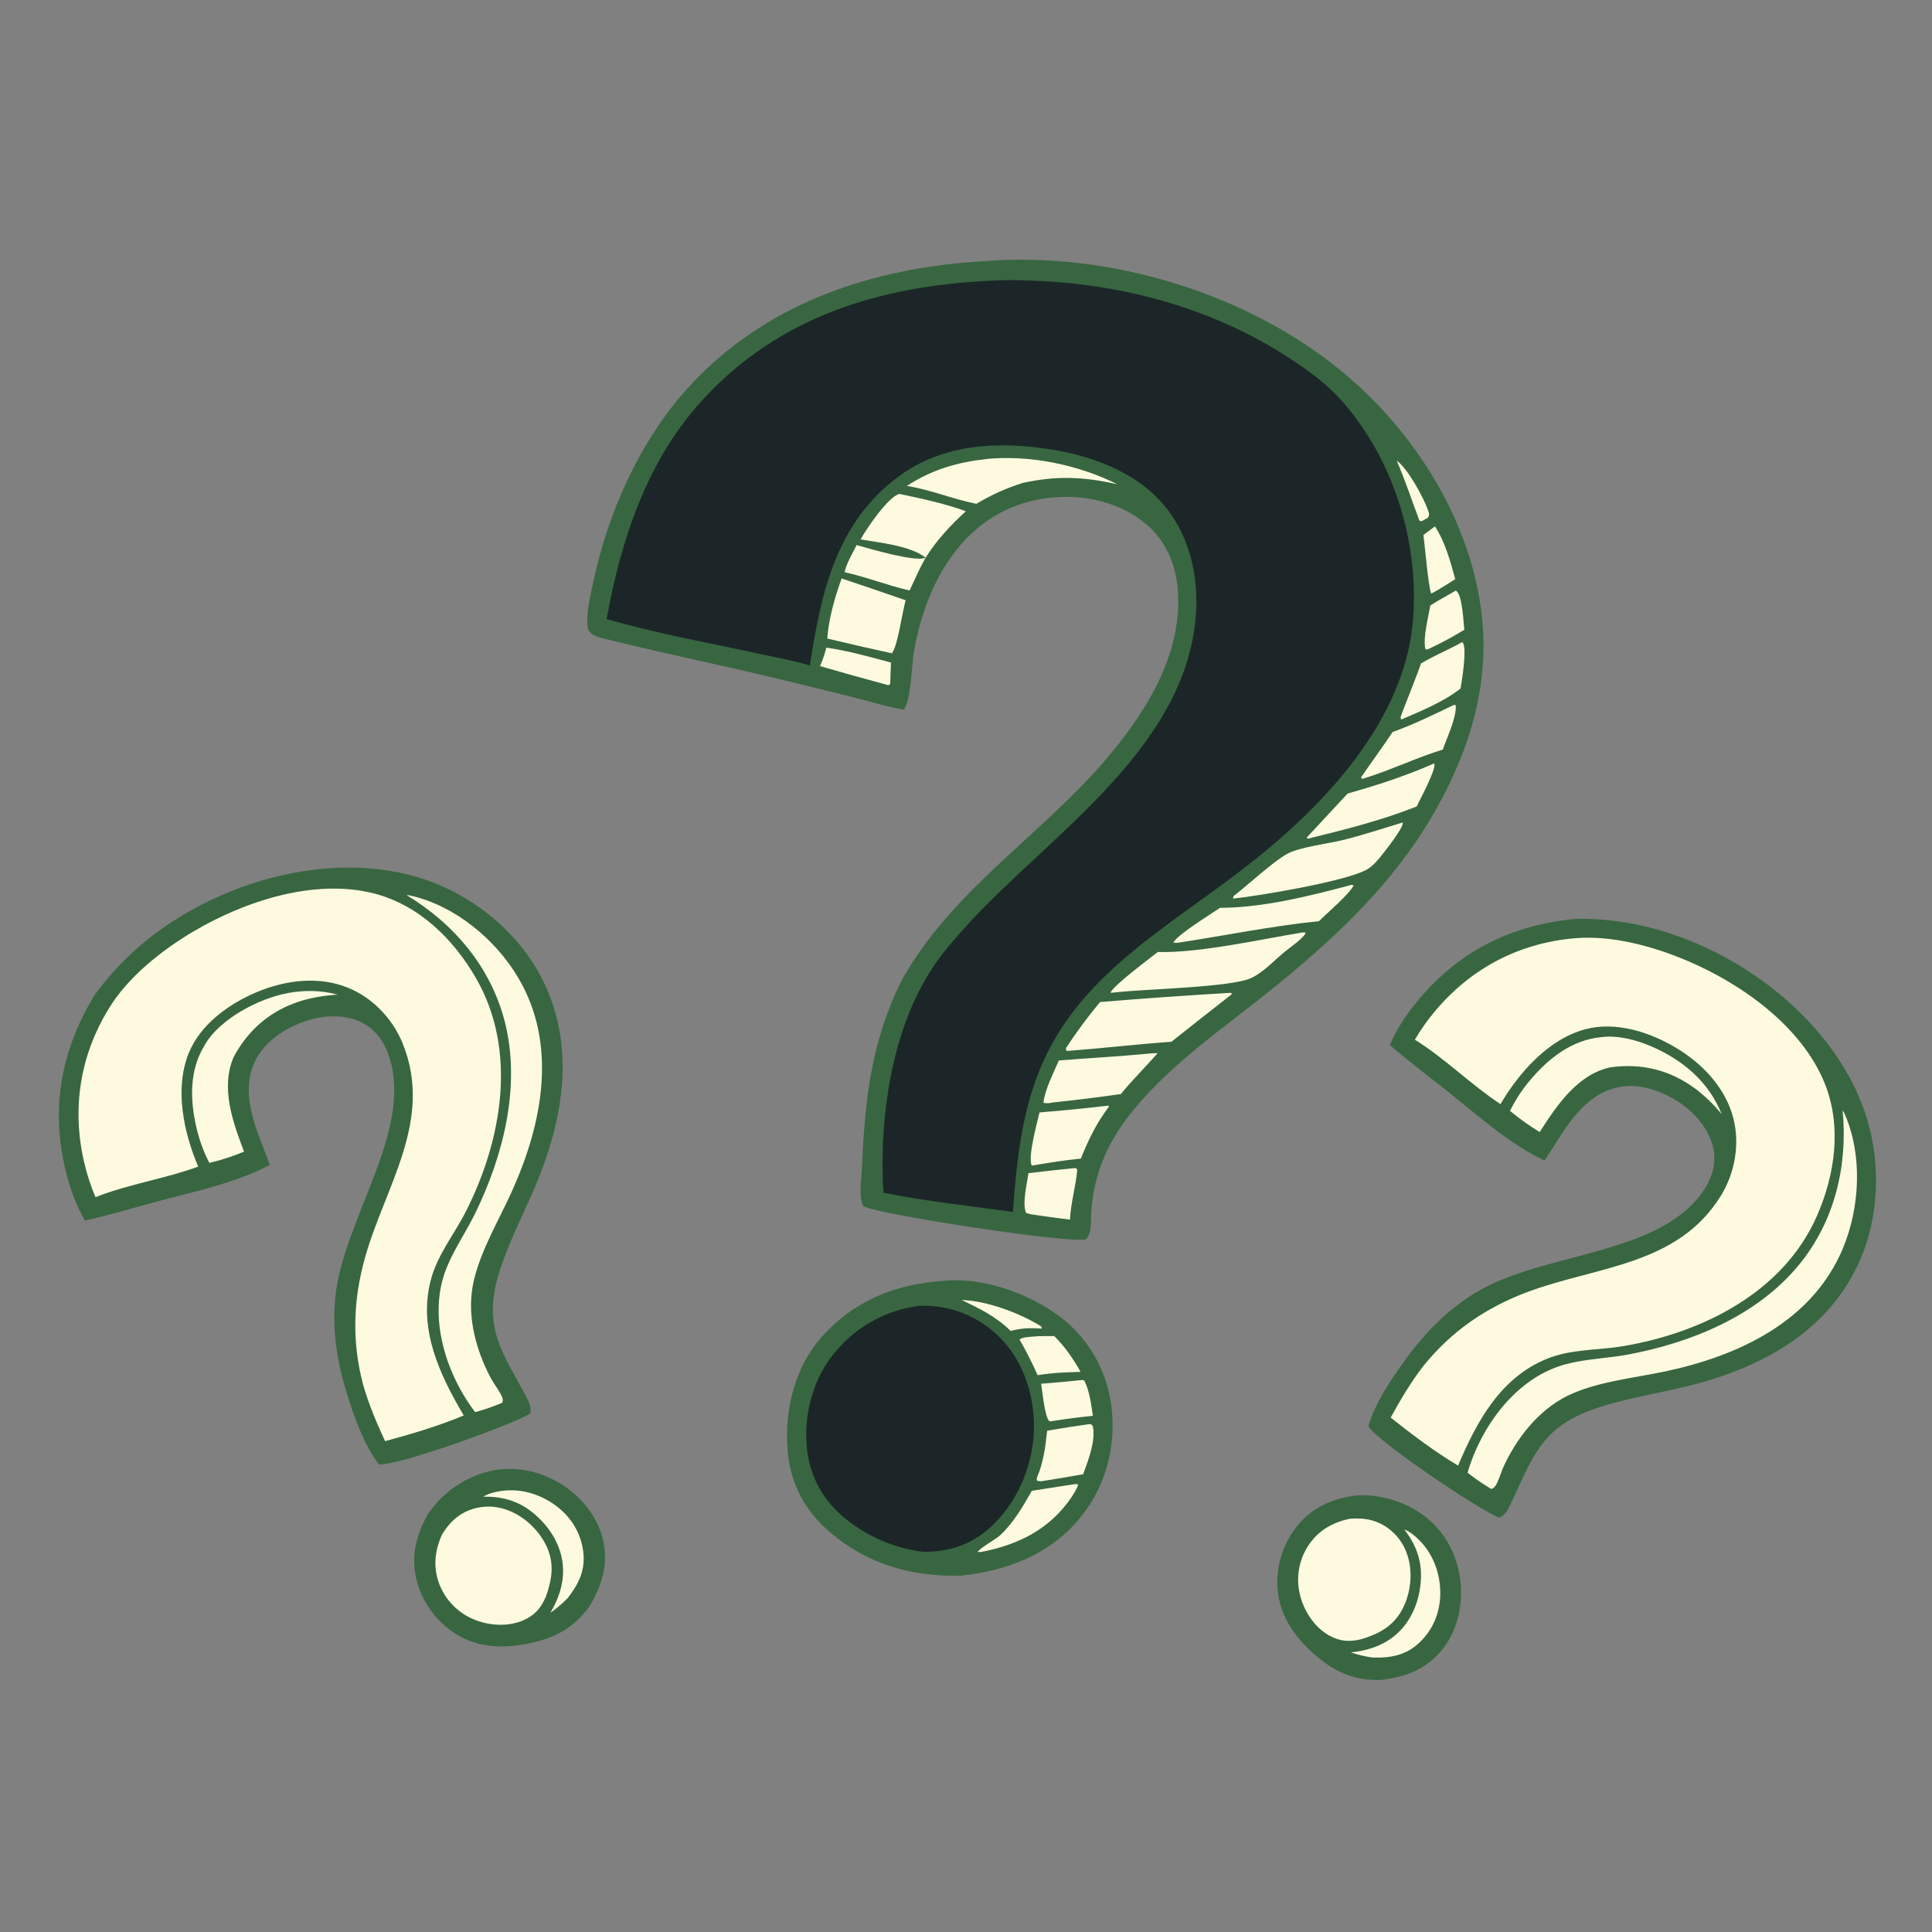 <svg xmlns="http://www.w3.org/2000/svg" xmlns:xlink="http://www.w3.org/1999/xlink" width="500" zoomAndPan="magnify" viewBox="0 0 375 375" height="500" preserveAspectRatio="xMidYMid meet" version="1.0"><rect x="0" y="0" width="375" height="375" fill="#808080" stroke="none"/><defs><clipPath id="617fd8a23c"><path d="M 11 50 L 365 50 L 365 326.16 L 11 326.16 Z M 11 50 " clip-rule="nonzero"/></clipPath></defs><g clip-path="url(#617fd8a23c)"><path fill="#386641" d="M 283.398 306.34 C 282.707 301.535 280.34 297.145 276.426 294.223 C 274.551 292.832 272.496 291.793 270.266 291.113 C 268.031 290.43 265.75 290.141 263.418 290.246 C 258.691 290.828 254.672 292.52 251.66 296.34 C 250.219 298.18 249.188 300.227 248.562 302.48 C 247.941 304.73 247.777 307.016 248.07 309.336 C 248.797 314.852 252.656 319.355 256.973 322.594 C 260.305 325.094 263.961 326.266 268.145 326.059 C 272.961 325.492 277.023 323.938 280.086 319.984 C 283.039 316.191 284.07 311.039 283.398 306.34 Z M 215.758 273.273 C 215.57 271.57 215.219 269.902 214.699 268.27 C 214.18 266.637 213.504 265.07 212.672 263.57 C 211.844 262.074 210.871 260.672 209.762 259.367 C 208.648 258.062 207.422 256.879 206.074 255.82 C 199.988 251.113 190.75 247.785 182.996 248.621 C 173.746 249.238 165.562 252.566 159.359 259.648 C 154.254 265.477 152.277 273.668 152.859 281.285 C 153.371 287.93 156.152 293.242 161.242 297.527 C 168.527 303.664 177.016 306.07 186.434 305.84 C 195.594 304.875 204 301.672 209.895 294.305 C 214.637 288.355 216.617 280.801 215.758 273.273 Z M 361.734 215.211 C 356.664 201.188 344.215 189.965 330.875 183.824 C 323.012 180.207 314.754 178.258 306.098 178.332 C 293.672 179.445 283.422 184.398 275.328 194.055 C 273.086 196.727 271.125 199.629 269.762 202.836 C 273.406 206.004 277.305 208.906 281.082 211.914 C 286.852 216.512 293.059 222.102 299.781 225.27 C 303.449 219.785 306.941 212.531 314.09 211.035 C 318.234 210.172 322.734 211.805 326.145 214.113 C 329.156 216.164 331.875 219.391 332.586 223.039 C 333.188 226.082 332.148 229.031 330.375 231.5 C 321.555 243.777 299.688 243 286.629 250.785 C 281.098 254.082 276.691 258.578 272.906 263.746 C 270.086 267.59 266.965 272.227 265.59 276.82 C 267.316 279.812 287.191 293.117 290.973 294.574 C 292.039 294.207 292.645 293.117 293.117 292.137 C 297.348 283.312 298.801 277.371 308.902 273.676 C 314.668 271.57 320.988 270.625 326.949 269.195 C 340.992 265.832 354.188 259.133 360.602 245.543 C 364.961 236.254 365.215 224.836 361.734 215.211 Z M 287.785 121.215 C 286.293 102.527 275.355 84.668 261.199 72.719 C 242.582 56.973 215.324 48.715 191.012 50.699 C 169.145 51.949 148.219 58.898 133.219 75.633 C 124.051 85.867 117.938 99.715 115.129 113.098 C 114.617 115.582 113.848 118.602 114 121.152 C 114.051 121.973 114.145 122.461 114.82 122.988 C 115.617 123.617 116.98 123.895 117.953 124.133 C 129.379 126.953 140.949 129.297 152.391 132.082 C 157.121 133.223 161.848 134.391 166.566 135.59 C 169.488 136.336 172.441 137.254 175.414 137.727 C 176.836 136.027 176.953 129.008 177.387 126.512 C 179.926 111.805 188.223 98.016 204.395 96.551 C 210.789 95.973 217.508 97.555 222.48 101.754 C 226.301 104.977 228.211 109.516 228.602 114.43 C 229.629 127.031 222.262 138.574 214.363 147.738 C 201.684 162.449 184.785 172.863 175.098 190.141 C 169.199 201.793 167.867 213.34 167.34 226.141 C 167.25 228.281 166.703 231.504 167.32 233.504 C 167.418 233.852 167.48 234.082 167.805 234.227 C 171.539 235.891 207.66 241.406 210.781 240.547 C 211.133 240.168 211.375 239.73 211.5 239.23 C 211.852 237.785 211.758 236.152 211.848 234.656 C 212.051 232.129 212.551 229.664 213.336 227.254 C 214.738 222.828 217.121 218.938 220.066 215.367 C 227.773 206.023 238 199.199 247.332 191.629 C 262.43 179.383 275.266 166.699 282.957 148.516 C 286.629 139.848 288.543 130.645 287.785 121.215 Z M 107.848 287.434 C 103.574 285.125 98.637 284.43 93.961 285.844 C 91.727 286.523 89.672 287.559 87.797 288.949 C 85.922 290.34 84.332 292.004 83.031 293.941 C 80.691 298.09 79.664 302.324 80.945 307.02 C 81.57 309.27 82.605 311.312 84.051 313.152 C 85.492 314.988 87.234 316.48 89.273 317.621 C 94.145 320.312 100.059 319.887 105.223 318.336 C 109.215 317.141 112.332 314.898 114.652 311.414 C 117.059 307.199 118.223 303.012 116.863 298.199 C 115.559 293.574 112.027 289.688 107.848 287.434 Z M 81.098 170.277 C 66.809 166.023 50.383 169.383 37.52 176.449 C 29.934 180.625 23.461 186.105 18.379 193.117 C 11.891 203.77 9.781 214.957 12.738 227.219 C 13.555 230.605 14.723 233.91 16.492 236.91 C 21.203 235.863 25.859 234.453 30.523 233.203 C 37.648 231.293 45.832 229.613 52.375 226.098 C 50.141 219.887 46.383 212.762 49.426 206.129 C 51.195 202.281 55.188 199.637 59.07 198.27 C 62.508 197.055 66.719 196.793 70.078 198.391 C 72.887 199.715 74.637 202.301 75.566 205.195 C 80.199 219.582 66.59 236.711 65.082 251.836 C 64.449 258.246 65.449 264.461 67.355 270.574 C 68.77 275.125 70.645 280.395 73.527 284.234 C 76.961 284.625 99.473 276.543 102.879 274.375 C 103.223 273.301 102.703 272.164 102.195 271.203 C 97.609 262.559 93.695 257.859 96.73 247.539 C 98.461 241.645 101.453 236 103.848 230.359 C 109.488 217.066 111.941 202.473 104.82 189.238 C 99.941 180.184 90.91 173.199 81.098 170.277 Z M 81.098 170.277 " fill-opacity="1" fill-rule="nonzero"/></g><path fill="#fefae0" d="M 275.539 299.008 C 274.652 298.117 273.742 297.344 272.57 296.855 C 275.164 300.219 276.23 303.656 275.676 307.902 C 275.184 311.715 273.504 315.336 270.402 317.734 C 267.973 319.598 265.191 320.414 262.199 320.734 C 263.574 321.195 264.984 321.527 266.422 321.727 C 269.957 321.836 272.965 321.293 275.609 318.73 C 278.195 316.23 279.508 312.953 279.555 309.379 C 279.594 305.57 278.25 301.73 275.539 299.008 Z M 273.133 301.719 C 272.703 300.418 272.039 299.25 271.145 298.215 C 270.246 297.18 269.188 296.355 267.965 295.738 C 265.996 294.777 264.086 294.617 261.934 294.801 C 258.512 295.539 255.738 297.164 253.816 300.184 C 252.961 301.555 252.402 303.035 252.133 304.625 C 251.867 306.219 251.914 307.801 252.277 309.371 C 252.996 312.539 255.047 315.781 257.918 317.406 C 260.004 318.594 261.848 318.727 264.145 318.191 C 267.586 317.164 270.453 315.668 272.195 312.352 C 273.855 309.199 274.301 305.102 273.133 301.719 Z M 204.633 259.332 C 203.25 259.352 201.812 259.285 200.445 259.438 C 199.598 259.535 198.574 259.496 197.883 259.992 C 199.18 262.234 200.355 264.543 201.398 266.918 C 203.047 266.656 204.703 266.484 206.371 266.402 L 209.742 266.273 C 208.281 263.68 206.746 261.457 204.633 259.332 Z M 209.172 288.051 L 208.527 288.082 L 200.281 289.363 C 198.508 292.469 196.691 295.645 194.031 298.082 C 193.359 298.703 189.926 300.648 189.77 301.25 L 190.539 301.219 C 197.777 299.809 203.918 296.727 208.082 290.449 C 208.516 289.785 208.902 289.094 209.238 288.379 Z M 212.102 276.77 L 211.73 276.422 L 211.133 276.465 C 208.496 276.832 205.867 277.246 203.246 277.707 C 202.945 280.527 202.645 283.012 201.711 285.691 C 201.551 286.156 201.062 287.004 201.293 287.43 L 202.098 287.516 C 204.816 287.086 207.531 286.629 210.242 286.148 C 211.188 283.496 212.754 279.637 212.102 276.77 Z M 320.547 203.109 C 317.672 201.867 313.961 200.867 310.801 201.316 C 305.129 201.828 300.547 205.434 296.988 209.672 C 295.469 211.465 294.184 213.414 293.145 215.523 L 293.094 215.621 C 294.906 217.137 296.828 218.504 298.855 219.723 C 302.164 214.594 306.09 208.652 312.441 207.188 C 318.508 206.301 324.117 207.641 329.07 211.32 C 330.957 212.762 332.656 214.406 334.164 216.242 C 331.711 210.004 326.617 205.734 320.547 203.113 Z M 358.086 216.305 C 357.965 216.023 357.824 215.758 357.656 215.504 C 358.68 226.254 356.117 237.074 349.148 245.543 C 341.055 255.391 328.242 260.648 315.957 262.922 C 311.957 263.664 307.805 263.75 303.867 264.805 C 294.355 267.371 287.527 276.715 284.855 285.848 C 286.109 286.836 287.414 287.75 288.77 288.59 L 289.473 289.012 C 290.16 288.723 290.34 288.336 290.652 287.672 C 291.164 286.543 291.504 285.328 292.055 284.203 C 294.875 278.363 299.375 272.887 305.492 270.359 C 311.09 268.035 317.352 267.434 323.246 266.184 C 337.512 263.156 351.777 256.48 357.699 242.324 C 361.008 234.391 361.555 224.289 358.086 216.305 Z M 354.18 210.297 C 349.723 199.227 338.055 190.945 327.422 186.453 C 320.828 183.66 312.773 181.461 305.547 182.125 C 294.816 183.07 285.547 187.938 278.586 196.207 C 277.105 197.957 275.785 199.824 274.625 201.801 C 280.5 205.457 285.465 210.5 291.238 214.309 C 294.871 208.156 300.555 201.68 307.734 199.773 C 313.629 198.203 320.211 200.324 325.285 203.359 C 330.449 206.438 334.945 211.152 336.457 217.113 C 337.723 222.105 336.746 227.613 334.082 231.988 C 325.68 245.77 309.707 245.758 296.266 250.859 C 288.234 253.91 281.668 258.461 276.266 265.148 C 273.809 268.336 271.863 271.641 269.93 275.148 C 274.074 278.445 278.469 281.762 283.008 284.469 C 286.621 275.945 291.211 267.426 300.238 263.75 C 305.004 261.805 310.156 262.121 315.148 261.27 C 330.48 258.672 346.227 250.793 352.699 235.934 C 356.203 227.898 357.516 218.578 354.176 210.289 Z M 208.797 226.707 C 205.734 227.004 202.676 227.34 199.621 227.719 C 199.363 229.613 198.336 233.793 199.184 235.441 L 200.023 235.676 C 202.57 236.062 205.121 236.414 207.68 236.734 C 207.836 233.43 208.828 230.277 209.09 227.008 Z M 282.566 136.91 L 282.238 136.805 C 278.309 138.703 274.406 140.602 270.297 142.094 C 268.316 145.074 266.191 147.941 264.176 150.883 L 264.332 151.141 L 264.508 151.16 C 269.891 149.52 274.996 147.027 280.047 145.492 C 280.883 143.109 282.703 139.34 282.566 136.914 Z M 215.133 214.602 C 210.688 215.125 206.23 215.566 201.762 215.926 C 201.277 218.07 199.453 224.566 200.266 226.242 C 203.426 225.727 206.59 225.188 209.785 224.883 C 211.262 221.223 212.84 217.957 215.238 214.812 Z M 221.926 204.602 C 216.461 205.113 210.98 205.391 205.516 205.844 C 204.457 208.348 202.859 211.348 202.523 214.02 C 203.211 214.242 203.672 214.109 204.359 213.988 C 208.77 213.527 213.172 212.984 217.566 212.352 C 218.957 210.504 224.676 204.609 224.676 204.406 C 223.762 204.434 222.852 204.488 221.934 204.602 Z M 262.332 171.75 C 254.363 173.883 245.105 176.207 236.812 176.207 C 235.074 177.406 228.609 181.355 227.746 182.938 C 227.961 182.988 228.184 183.016 228.406 183.02 C 237.379 181.668 247.086 179.684 256.012 178.801 C 257.652 177.152 261.789 173.676 262.754 171.848 Z M 272.266 159.641 C 268.523 160.777 264.777 162.012 260.98 162.973 C 258.07 163.723 252.395 164.379 249.934 165.684 C 247.207 167.141 242.223 171.766 239.438 173.93 C 239.371 174.086 239.336 174.25 239.328 174.422 C 244.672 173.844 260.723 171.137 265.102 168.887 C 266.297 168.273 267.277 167.141 268.109 166.102 C 268.945 165.066 272.25 160.852 272.281 159.793 C 272.277 159.742 272.273 159.691 272.266 159.641 Z M 252.586 181.023 C 244.566 182.359 232.59 185.023 224.727 184.781 C 223.039 186.133 216.16 191.219 215.527 192.695 L 216.246 192.645 C 221.855 191.965 238.906 191.672 242.844 189.84 C 245.152 188.773 247.18 186.578 249.117 184.945 C 250.344 183.918 252.23 182.691 253.219 181.457 C 253.305 181.324 253.379 181.184 253.441 181.039 C 253.16 180.973 252.875 180.965 252.586 181.02 Z M 238.906 192.703 C 230.434 193.199 221.973 193.797 213.523 194.496 C 211.129 197.363 208.91 200.359 206.871 203.484 C 206.895 203.664 206.953 203.836 207.043 203.996 C 213.828 203.484 220.602 202.688 227.379 202.203 C 231.266 199.105 235.172 196.031 239.098 192.973 C 239.039 192.875 239.008 192.738 238.906 192.699 Z M 202.141 257.484 C 198.07 254.906 191.48 252.441 186.656 252.336 C 190.195 254 193.344 255.559 196.176 258.34 C 198.168 257.758 200.16 257.73 202.215 257.883 Z M 210.469 267.969 L 210.07 267.859 C 207.41 268.141 204.742 268.379 202.074 268.586 C 202.332 269.941 202.77 275.207 203.73 275.887 L 204.344 275.816 C 206.934 275.398 209.516 275.074 212.125 274.809 C 211.789 272.5 211.5 270.09 210.469 267.969 Z M 277.184 99.055 C 276.273 96.492 273.289 90.988 271.102 89.398 C 272.742 93.242 274.043 97.152 275.512 101.059 L 275.926 101.18 L 277.191 100.473 C 277.473 99.844 277.422 99.73 277.184 99.055 Z M 278.523 102.172 L 276.293 103.828 C 276.48 105.34 277.348 114.719 277.809 115.207 C 278.289 114.953 278.742 114.719 279.199 114.441 C 280.289 113.766 281.395 113.117 282.461 112.41 C 281.52 108.977 280.496 105.172 278.523 102.172 Z M 160.379 125.703 C 160.086 126.938 159.68 128.133 159.168 129.293 C 163.59 130.57 168.02 131.809 172.457 133.004 L 172.793 132.773 C 172.824 131.387 172.875 130 172.938 128.609 C 168.777 127.484 164.656 126.305 160.379 125.703 Z M 282.703 114.715 C 282.664 114.688 282.621 114.656 282.578 114.633 C 280.918 115.578 279.227 116.5 277.613 117.535 C 277.211 119.992 276.215 123.551 276.637 125.941 L 277.004 126.094 L 277.676 125.781 C 279.922 124.723 282.102 123.539 284.219 122.238 C 284.035 120.59 283.875 115.758 282.703 114.715 Z M 166.273 105.793 C 165.469 107.426 164.316 109.289 163.93 111.059 C 168.211 112.02 172.285 113.621 176.547 114.621 C 177.547 112.48 178.496 110.301 179.664 108.25 C 177.77 109.176 168.621 106.457 166.273 105.793 Z M 283.938 124.77 C 283.895 124.719 283.848 124.68 283.793 124.641 C 281.191 126.117 278.344 127.238 275.801 128.793 C 275.402 130.195 271.848 138.969 271.84 139.238 C 271.859 139.371 271.902 139.496 271.977 139.609 C 271.977 139.625 272.008 139.633 272.02 139.648 C 275.789 138.027 280.254 136.199 283.48 133.648 C 283.773 132.184 284.754 125.82 283.938 124.77 Z M 278.414 148.277 L 278.328 148.199 C 272.977 150.559 267.215 152.445 261.578 154.023 L 253.613 162.594 L 253.871 162.785 C 260.988 161.039 268.152 159.246 274.977 156.535 C 275.629 155.156 278.73 149.426 278.414 148.285 Z M 174.59 95.875 C 174.566 95.871 174.547 95.871 174.523 95.875 C 172.277 96.555 168.188 102.629 167.035 104.699 C 170.762 105.34 176.672 105.902 179.664 108.242 C 181.852 104.789 184.484 101.969 187.48 99.223 C 183.246 97.703 178.984 96.793 174.59 95.875 Z M 163.363 112.285 C 162.023 115.922 160.863 120.059 160.566 123.934 C 164.734 124.934 168.914 125.891 173.102 126.801 C 174.211 125.605 175.188 118.531 175.785 116.512 C 171.66 115.074 167.52 113.664 163.363 112.281 Z M 191.48 89.094 C 185.754 89.734 180.902 91.145 176.023 94.316 C 180.688 95.07 184.941 96.883 189.516 97.789 C 192.352 96.082 195.348 94.734 198.504 93.742 C 205.031 92.297 210.371 92.516 216.879 94 C 209.402 90.223 199.848 88.254 191.48 89.09 Z M 97.281 289.402 C 96.039 289.586 94.875 289.855 93.789 290.512 C 98.031 290.422 101.43 291.602 104.516 294.574 C 107.293 297.238 109.215 300.746 109.289 304.656 C 109.348 307.723 108.352 310.441 106.824 313.051 C 108.016 312.215 109.121 311.281 110.141 310.242 C 112.332 307.461 113.684 304.723 113.195 301.07 C 112.719 297.504 110.863 294.504 108.012 292.34 C 104.969 290.035 101.082 288.836 97.281 289.402 Z M 98.031 292.945 C 96.727 292.52 95.395 292.359 94.027 292.461 C 92.66 292.566 91.363 292.93 90.141 293.551 C 88.199 294.574 86.938 296.004 85.805 297.84 C 84.363 301.031 84.02 304.23 85.305 307.566 C 85.902 309.066 86.762 310.398 87.887 311.555 C 89.012 312.711 90.316 313.613 91.797 314.25 C 94.773 315.555 98.594 315.828 101.609 314.488 C 103.805 313.516 105.004 312.117 105.941 309.945 C 107.168 306.574 107.66 303.375 106.027 300.004 C 104.477 296.816 101.445 294.02 98.031 292.945 Z M 46.895 196.219 C 44.188 197.789 41.176 200.184 39.66 202.98 C 36.699 207.852 36.879 213.68 38.176 219.055 C 38.711 221.348 39.516 223.539 40.594 225.629 L 40.641 225.727 C 42.941 225.172 45.184 224.441 47.367 223.535 C 45.211 217.828 42.754 211.137 45.363 205.152 C 48.254 199.75 52.664 196.031 58.566 194.238 C 60.848 193.574 63.18 193.184 65.551 193.062 C 59.074 191.332 52.613 192.895 46.895 196.219 Z M 79.801 173.863 C 79.504 173.793 79.207 173.75 78.902 173.734 C 88.152 179.309 95.332 187.793 98.008 198.422 C 101.117 210.785 97.734 224.215 92.262 235.449 C 90.484 239.105 88.09 242.496 86.598 246.305 C 83.008 255.469 86.469 266.523 92.227 274.098 C 93.766 273.68 95.273 273.172 96.75 272.578 L 97.52 272.262 C 97.699 271.543 97.496 271.164 97.145 270.52 C 96.547 269.426 95.766 268.445 95.188 267.332 C 92.168 261.594 90.434 254.719 92.031 248.293 C 93.492 242.395 96.73 237.012 99.227 231.531 C 105.266 218.262 108.371 202.812 100.508 189.645 C 96.094 182.258 88.297 175.816 79.801 173.863 Z M 72.648 173.434 C 61.098 170.441 47.504 174.906 37.566 180.785 C 31.41 184.43 24.844 189.602 21.086 195.809 C 15.473 205 13.887 215.34 16.395 225.859 C 16.922 228.094 17.637 230.262 18.539 232.371 C 24.973 229.82 31.977 228.824 38.473 226.441 C 35.672 219.855 33.859 211.441 36.582 204.535 C 38.82 198.863 44.441 194.824 49.891 192.547 C 55.441 190.227 61.895 189.406 67.582 191.734 C 72.352 193.68 76.199 197.742 78.137 202.48 C 84.23 217.43 74.73 230.27 70.844 244.113 C 68.535 252.387 68.281 260.375 70.461 268.688 C 71.559 272.551 73.066 276.082 74.742 279.727 C 79.855 278.352 85.133 276.785 90.012 274.742 C 85.305 266.77 81.176 258.016 83.586 248.57 C 84.852 243.582 88.164 239.625 90.449 235.105 C 97.469 221.227 100.488 203.883 92.383 189.848 C 88.02 182.266 81.305 175.672 72.648 173.434 Z M 72.648 173.434 " fill-opacity="1" fill-rule="nonzero"/><path fill="#1c2628" d="M 193.949 259.492 C 192.941 258.484 191.844 257.59 190.648 256.809 C 189.457 256.031 188.195 255.383 186.871 254.863 C 185.543 254.344 184.176 253.969 182.77 253.73 C 181.367 253.496 179.949 253.406 178.527 253.465 C 178.441 253.465 178.363 253.465 178.27 253.477 C 176.598 253.699 174.961 254.082 173.367 254.633 C 171.77 255.184 170.242 255.883 168.789 256.738 C 167.332 257.594 165.977 258.582 164.719 259.711 C 163.461 260.836 162.328 262.078 161.316 263.43 C 157.43 268.559 155.832 275.621 156.73 281.973 C 157.527 287.613 160.492 292.16 165.051 295.52 C 167.137 297.074 169.383 298.336 171.801 299.305 C 174.215 300.27 176.711 300.91 179.293 301.223 C 184.785 301.172 189.148 299.602 193.066 295.656 C 197.941 290.75 200.762 283.531 200.703 276.629 C 200.652 270.375 198.48 263.918 193.949 259.492 Z M 260.48 77.844 C 257.574 74.539 254.023 71.965 250.363 69.57 C 236.328 60.371 219.734 55.562 203.043 54.609 C 199.457 54.406 195.805 54.25 192.223 54.488 C 170.875 55.512 151.285 61.332 136.344 77.645 C 125.547 89.438 120.551 104.723 117.746 120.141 C 127.309 122.961 137.383 124.723 147.133 126.852 C 150.465 127.582 153.922 128.199 157.195 129.172 C 159.344 115.125 162.281 101.402 174.488 92.434 C 183.18 86.051 193.93 85.598 204.211 87.27 C 212.766 88.656 221.781 92.188 227.016 99.441 C 231.914 106.254 233.066 115.043 231.656 123.188 C 227.578 146.73 203.652 162.414 188.391 178.824 C 185.438 182.062 182.562 185.258 180.262 189.004 C 173.102 200.664 170.84 216.234 171.367 229.824 C 171.383 230.32 171.438 230.816 171.496 231.312 L 171.516 231.52 C 179.77 233.18 188.262 234.082 196.605 235.234 C 198.07 214.254 201.164 200.891 217.77 186.445 C 225.461 179.75 234.125 174.254 242.148 167.98 C 257.164 156.242 272.961 139.656 274.316 119.711 C 275.336 104.871 270.395 89.062 260.48 77.844 Z M 260.48 77.844 " fill-opacity="1" fill-rule="nonzero"/></svg>